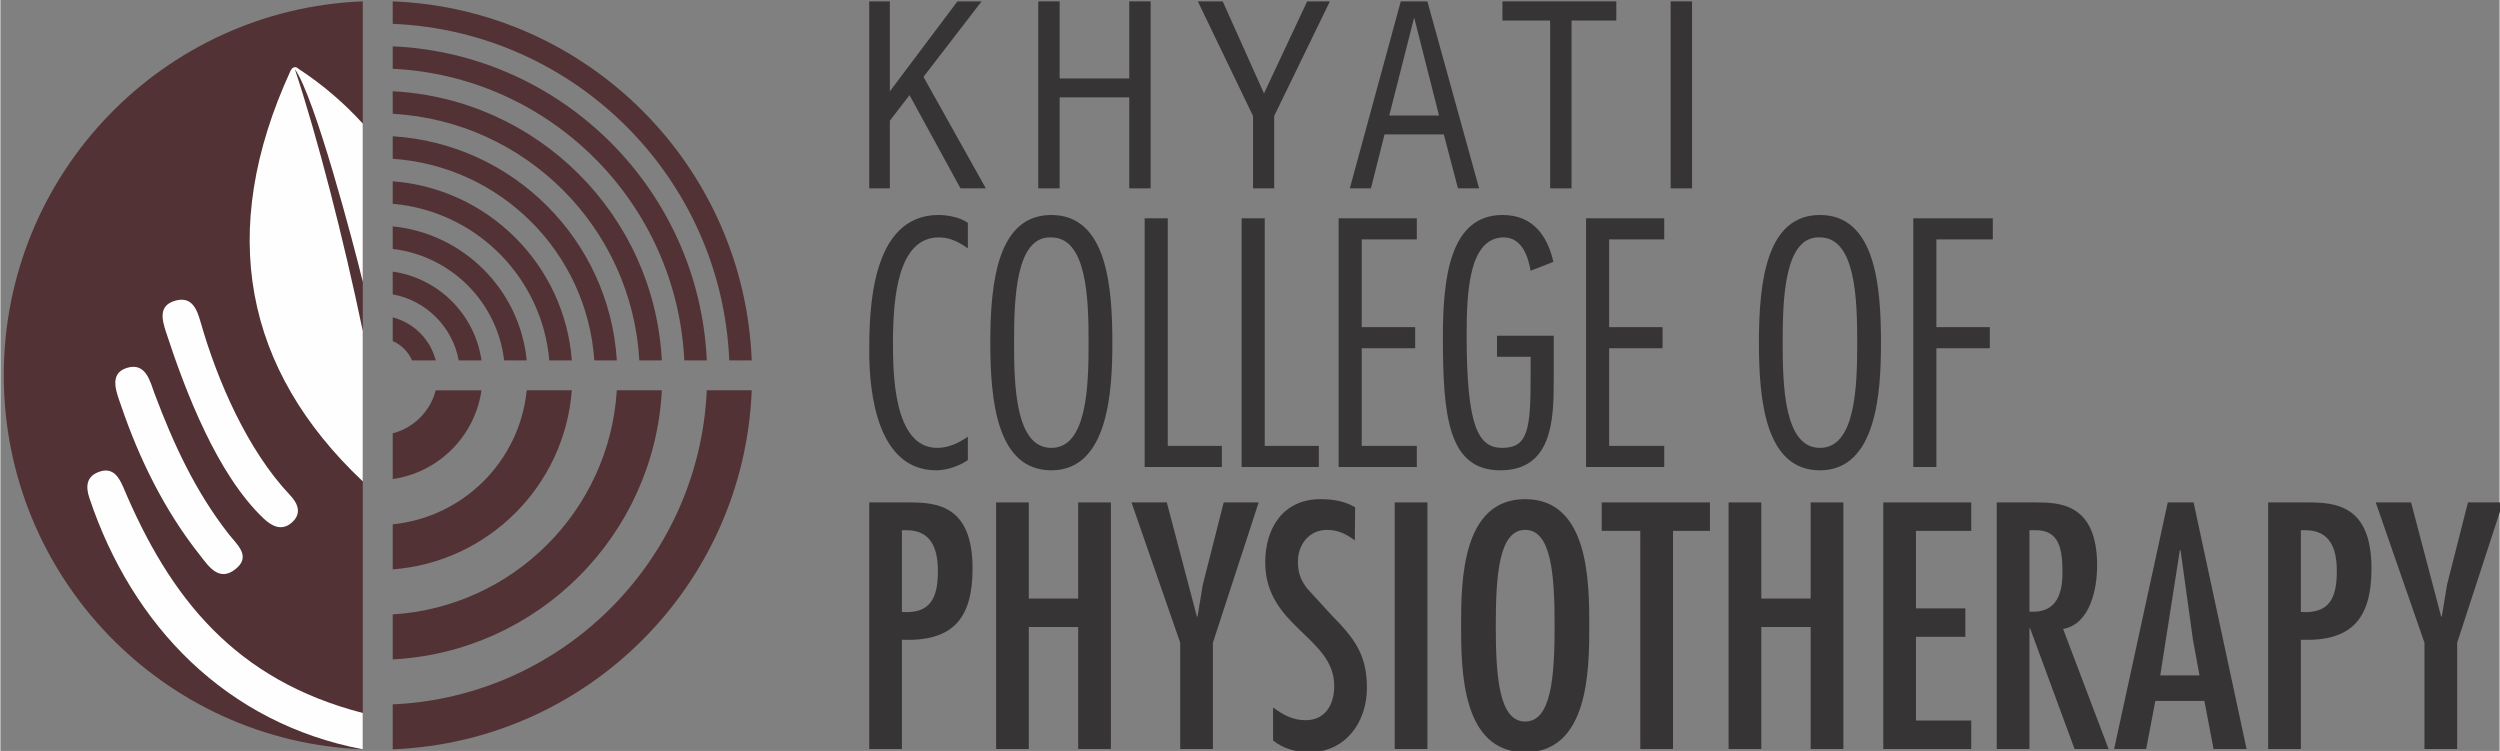 <?xml version="1.0" encoding="UTF-8"?>
<svg xmlns="http://www.w3.org/2000/svg" xmlns:xlink="http://www.w3.org/1999/xlink" xmlns:xodm="http://www.corel.com/coreldraw/odm/2003" xml:space="preserve" width="3.882in" height="1.166in" version="1.1" style="shape-rendering:geometricPrecision; text-rendering:geometricPrecision; image-rendering:optimizeQuality; fill-rule:evenodd; clip-rule:evenodd" viewBox="0 0 3881.97 1166.38">
 <rect x="0" y="0" width="3881.97" height="1166.38" fill="#808080" stroke="none"/>
 <defs>
  <style type="text/css">
   
    .fil0 {fill:#523234}
    .fil1 {fill:#FEFEFE;fill-rule:nonzero}
    .fil2 {fill:#373435;fill-rule:nonzero}
   
  </style>
 </defs>
 <g id="Layer_x0020_1">
  <g id="_2867938333680">
   <g>
    <path class="fil0" d="M609.35 2.11c302.61,11.9 545.76,255.06 557.67,557.67l-34.91 0c-11.87,-283.33 -239.43,-510.9 -522.76,-522.76l0 -34.91zm0 279.48c148.44,11.29 266.92,129.76 278.21,278.19l-35.02 0 0 0c-0.18,-2.01 -0.37,-4.04 -0.59,-6.04l0 0c-0.22,-2 -0.46,-4 -0.72,-6l0 0c-0.27,-1.99 -0.55,-3.98 -0.86,-5.95l0 0c-0.31,-1.98 -0.63,-3.95 -0.98,-5.9l0 0c-0.35,-1.96 -0.72,-3.93 -1.12,-5.87l0 0c-0.39,-1.95 -0.8,-3.89 -1.23,-5.82l0 0c-0.44,-1.93 -0.89,-3.85 -1.37,-5.77l0 0c-0.47,-1.92 -0.96,-3.82 -1.48,-5.73l-0.01 0c-0.51,-1.89 -1.05,-3.79 -1.6,-5.67l0 0c-0.57,-1.88 -1.14,-3.75 -1.74,-5.62l0 0c-0.59,-1.87 -1.21,-3.72 -1.85,-5.56l0 0c-0.64,-1.85 -1.3,-3.69 -1.96,-5.51l0 0c-1.35,-3.66 -2.79,-7.28 -4.3,-10.86l0 0c-0.75,-1.79 -1.52,-3.57 -2.3,-5.34l0 0c-0.79,-1.78 -1.6,-3.53 -2.43,-5.28 -0.83,-1.75 -1.67,-3.48 -2.53,-5.21l0 0c-0.87,-1.73 -1.75,-3.45 -2.65,-5.15l0 0c-2.7,-5.13 -5.56,-10.15 -8.57,-15.06l0 0c-1,-1.63 -2.02,-3.26 -3.07,-4.88l0 0c-1.04,-1.61 -2.09,-3.21 -3.17,-4.8l0 -0.01c-1.07,-1.59 -2.16,-3.16 -3.27,-4.73 -1.11,-1.56 -2.22,-3.13 -3.36,-4.67l0 0c-1.14,-1.54 -2.3,-3.07 -3.46,-4.59l0 0c-2.34,-3.02 -4.75,-6.01 -7.21,-8.94 -1.23,-1.46 -2.48,-2.9 -3.74,-4.34l-0.01 0c-1.26,-1.43 -2.54,-2.86 -3.83,-4.27l0 0c-1.3,-1.41 -2.6,-2.81 -3.92,-4.19 -2.65,-2.76 -5.35,-5.47 -8.11,-8.11l0 0c-1.38,-1.31 -2.78,-2.62 -4.19,-3.91 -1.4,-1.3 -2.82,-2.58 -4.27,-3.83l0 0c-1.43,-1.27 -2.88,-2.52 -4.34,-3.75l0 0c-1.47,-1.24 -2.94,-2.45 -4.43,-3.65 -1.5,-1.2 -2.99,-2.39 -4.5,-3.56l0 0c-1.52,-1.17 -3.05,-2.32 -4.59,-3.46l0 0c-1.54,-1.14 -3.11,-2.26 -4.67,-3.36 -1.57,-1.11 -3.14,-2.2 -4.73,-3.27l0 0c-1.6,-1.07 -3.2,-2.13 -4.81,-3.17 -1.62,-1.05 -3.24,-2.06 -4.88,-3.07 -1.65,-1 -3.29,-1.98 -4.95,-2.96l0 0c-1.67,-0.96 -3.34,-1.92 -5.02,-2.86 -1.68,-0.93 -3.37,-1.85 -5.08,-2.75l-0.01 0c-1.7,-0.89 -3.42,-1.78 -5.15,-2.65 -1.73,-0.86 -3.46,-1.7 -5.21,-2.53l0 0c-1.75,-0.84 -3.5,-1.64 -5.28,-2.44 -1.76,-0.79 -3.55,-1.55 -5.34,-2.3 -1.79,-0.75 -3.59,-1.48 -5.4,-2.2 -1.81,-0.72 -3.62,-1.41 -5.46,-2.08l0 -0.01c-1.82,-0.67 -3.67,-1.33 -5.5,-1.96 -1.85,-0.64 -3.7,-1.25 -5.57,-1.85l0 0c-1.86,-0.6 -3.74,-1.18 -5.62,-1.73l0 0c-1.88,-0.56 -3.78,-1.09 -5.67,-1.61l0 0c-1.91,-0.52 -3.81,-1.01 -5.73,-1.49l0 0c-1.92,-0.47 -3.83,-0.93 -5.77,-1.37l0 0c-1.93,-0.43 -3.87,-0.85 -5.82,-1.23l0 0c-1.94,-0.39 -3.89,-0.76 -5.86,-1.11l0 -0.01c-1.96,-0.34 -3.94,-0.67 -5.91,-0.98l0 0c-1.98,-0.31 -3.96,-0.59 -5.95,-0.86l0 0c-1.98,-0.26 -3.98,-0.5 -6,-0.72l0 0c-2,-0.22 -4.01,-0.41 -6.04,-0.59l0 0 0 -35.01zm0 70.03c109.88,10.91 197.26,98.28 208.16,208.16l-35.09 0c-10.62,-90.59 -82.47,-162.46 -173.07,-173.07l0 -35.09zm0 141.33c32.7,8.41 58.43,34.14 66.85,66.83l-36.8 0c-5.86,-13.41 -16.64,-24.18 -30.05,-30.05l0 -36.78zm0 -71.06c71.31,10.2 127.69,66.6 137.89,137.89l-35.34 0c-9.56,-52 -50.54,-92.99 -102.55,-102.54l0 -35.35zm0 -210.22c186.98,11.52 336.59,161.13 348.12,348.11l-34.96 0c-11.42,-167.7 -145.45,-301.74 -313.16,-313.17l0 -34.94zm0 -69.91c225.53,11.7 406.33,192.48 418.03,418.02l-34.95 0c-11.63,-206.26 -176.82,-371.44 -383.07,-383.06l0 -34.95zm0 -69.84c264.07,11.82 476.04,223.79 487.85,487.86l-34.91 0c-11.76,-244.81 -208.14,-441.19 -452.94,-452.95l0 -34.91z"></path>
    <path class="fil0" d="M1167.02 606.25c-11.91,302.61 -255.06,545.77 -557.67,557.67l0 -69.81c264.07,-11.82 476.03,-223.79 487.85,-487.86l69.82 0zm-419.79 0c-10.2,71.29 -66.59,127.68 -137.88,137.89l0 -71.06c32.69,-8.41 58.43,-34.15 66.83,-66.83l71.05 0zm140.33 0c-11.29,148.43 -129.78,266.9 -278.21,278.19l0 -70.04c109.87,-10.91 197.25,-98.29 208.16,-208.16l70.05 0zm139.82 0c-11.7,225.53 -192.5,406.31 -418.03,418.01l0 -69.9c186.98,-11.54 336.57,-161.13 348.11,-348.11l69.92 0z"></path>
    <path class="fil0" d="M562.87 559.75l0 46.52 0 557.65c-310.05,-12.21 -557.67,-267.6 -557.67,-580.91 0,-313.31 247.61,-568.7 557.67,-580.91l0 557.65z"></path>
    <path class="fil1" d="M271.7 467.02c25.6,-7.13 33.43,12.9 39.23,33.26 26.31,92.21 73.29,199.5 138.93,268.8 12.85,13.57 18.44,29 2.53,42.84 -15.48,13.43 -30.94,5.46 -43.72,-6.69 -72.14,-68.56 -121.24,-196.9 -151.54,-289.7 -6.41,-19.64 -11.69,-41.19 14.57,-48.5z"></path>
    <path class="fil1" d="M562.87 1163.92c-211.79,-40.41 -358.2,-191.46 -424.79,-390.72 -5.84,-17.67 -4.6,-33.41 15.56,-40.46 21.24,-7.39 30.35,8.39 37.06,23.65 72.63,172.75 173.94,299.91 372.17,351.09l0 56.44z"></path>
    <path class="fil1" d="M196.27 571.49c30,-9.37 36.33,21.71 43.36,40.43 29.12,77.62 63.5,151.98 115,217.7 12.61,16.09 35.39,34.27 10.83,54.15 -26.15,21.18 -42.36,-4.75 -55.98,-21.94 -54.92,-69.33 -94.24,-150.18 -121.43,-230 -7.05,-20.67 -21.05,-51.19 8.22,-60.33z"></path>
    <path class="fil1" d="M562.87 437.8c-14.65,-60.43 -74.7,-287.7 -105.58,-330.52 34.9,104.62 75.64,263.19 105.58,406.85l0 233.61c-183.64,-173.35 -227.21,-387.39 -112.35,-637.53 2.07,-4.57 6.89,-8.93 12.81,-3.08 37.42,24.36 70.61,53.06 99.54,84.87l0 245.8z"></path>
   </g>
   <g>
    <path class="fil2" d="M1502.73 678.27c-13.83,9.73 -30.24,17.42 -47.65,17.42 -68.66,0 -68.66,-119.39 -68.66,-164.48 0,-71.74 8.7,-162.44 71.22,-162.44 17.93,0 30.74,7.17 45.09,16.91l0 -39.46c-11.78,-8.7 -31.26,-12.29 -45.61,-12.29 -105.55,0 -107.59,149.62 -107.59,212.14 0,66.09 13.31,184.46 104.01,184.46 16.91,0 35.87,-6.67 49.19,-15.89l0 -36.37z"></path>
    <path class="fil2" d="M1632.37 333.94c-81.98,0 -94.79,100.43 -94.79,198.3 0,90.18 10.24,198.3 94.79,198.3 89.67,0 94.8,-126.06 94.8,-198.3 0,-85.06 -7.69,-198.3 -94.8,-198.3zm0 34.83c55.34,0 57.91,95.31 57.91,163.46 0,68.15 -2.57,163.46 -57.91,163.46 -55.33,0 -57.9,-95.31 -57.9,-163.46 0,-68.15 2.56,-166.02 57.9,-163.46z"></path>
    <polygon class="fil2" points="1813.23,339.06 1777.37,339.06 1777.37,725.41 1897.27,725.41 1897.27,692.62 1813.23,692.62 "></polygon>
    <polygon class="fil2" points="1963.88,339.06 1928.01,339.06 1928.01,725.41 2047.92,725.41 2047.92,692.62 1963.88,692.62 "></polygon>
    <polygon class="fil2" points="2200.1,339.06 2078.66,339.06 2078.66,725.41 2200.1,725.41 2200.1,692.62 2114.53,692.62 2114.53,540.94 2197.54,540.94 2197.54,508.15 2114.53,508.15 2114.53,371.85 2200.1,371.85 "></polygon>
    <path class="fil2" d="M2324.62 554.27l52.26 0 0 29.2c0,82.5 -3.59,112.22 -44.06,112.22 -37.4,0 -55.33,-32.8 -55.33,-175.76 0,-68.14 4.09,-150.64 57.39,-151.16 28.18,0 37.92,28.7 42.01,51.76l35.37 -13.84c-9.74,-42.01 -32.8,-72.75 -78.91,-72.75 -81.98,0 -92.74,97.86 -92.74,189.07 0,121.96 7.68,207.52 89.16,207.52 79.94,0 83,-76.87 83,-137.84l0 -71.22 -88.13 0 0 32.8z"></path>
    <polygon class="fil2" points="2584.41,339.06 2462.97,339.06 2462.97,725.41 2584.41,725.41 2584.41,692.62 2498.84,692.62 2498.84,540.94 2581.84,540.94 2581.84,508.15 2498.84,508.15 2498.84,371.85 2584.41,371.85 "></polygon>
    <path class="fil2" d="M2826.27 333.94c-81.98,0 -94.79,100.43 -94.79,198.3 0,90.18 10.24,198.3 94.79,198.3 89.67,0 94.8,-126.06 94.8,-198.3 0,-85.06 -7.69,-198.3 -94.8,-198.3zm0 34.83c55.35,0 57.91,95.31 57.91,163.46 0,68.15 -2.56,163.46 -57.91,163.46 -55.33,0 -57.89,-95.31 -57.89,-163.46 0,-68.15 2.56,-166.02 57.89,-163.46z"></path>
    <polygon class="fil2" points="3094.78,339.06 2971.28,339.06 2971.28,725.41 3007.15,725.41 3007.15,540.94 3090.15,540.94 3090.15,508.15 3007.15,508.15 3007.15,371.85 3094.78,371.85 "></polygon>
    <path class="fil2" d="M1400.32 1163.4l0 -169.66c79.24,3.05 109.71,-33.01 109.71,-110.72 0,-98.54 -55.87,-102.61 -99.55,-102.61l-60.95 0 0 382.99 50.79 0zm7.11 -339.82c38.61,0 48.77,28.96 48.77,63.5 0,42.67 -12.19,66.54 -55.87,63.5l0 -126.99 7.11 0z"></path>
    <polygon class="fil2" points="1546.61,780.41 1546.61,1163.4 1597.4,1163.4 1597.4,973.94 1674.1,973.94 1674.1,1163.4 1724.9,1163.4 1724.9,780.41 1674.1,780.41 1674.1,929.74 1597.4,929.74 1597.4,780.41 "></polygon>
    <polygon class="fil2" points="1756.89,780.41 1832.57,998.32 1832.57,1163.4 1883.37,1163.4 1883.37,998.32 1954.47,780.41 1900.13,780.41 1867.62,908.41 1859.5,957.69 1858.48,957.69 1811.75,780.41 "></polygon>
    <path class="fil2" d="M2104.31 788.03c-16.25,-9.65 -34.54,-12.7 -53.84,-12.7 -57.4,0 -85.84,44.2 -85.84,98.04 0,100.57 107.17,115.8 107.17,192 0,28.45 -13.21,53.33 -44.7,53.33 -19.81,0 -35.05,-8.63 -50.29,-19.8l0 51.3c15.75,12.7 36.07,18.29 55.87,18.29 56.38,0 89.91,-46.22 89.91,-100.07 0,-51.8 -19.8,-77.21 -54.34,-112.25l-38.61 -42.16c-10.16,-13.21 -14.22,-24.89 -14.22,-41.65 0,-26.41 17.26,-49.28 45.21,-49.28 17.26,0 29.96,6.61 43.17,16.25l0.5 -51.3z"></path>
    <polygon class="fil2" points="2216.58,780.41 2165.78,780.41 2165.78,1163.4 2216.58,1163.4 "></polygon>
    <path class="fil2" d="M2368.44 775.33c-98.54,0 -99.56,127.5 -99.56,196.57 0,69.08 1.01,196.58 99.56,196.58 98.55,0 99.56,-127.5 99.56,-196.58 0,-69.08 -1.01,-196.57 -99.56,-196.57zm0 47.75c40.14,0 45.72,67.55 45.72,148.83 0,81.28 -5.59,148.83 -45.72,148.83 -40.13,0 -45.71,-67.55 -45.71,-148.83 0,-81.28 5.58,-148.83 45.71,-148.83z"></path>
    <polygon class="fil2" points="2487.3,780.41 2487.3,824.61 2547.24,824.61 2547.24,1163.4 2598.04,1163.4 2598.04,824.61 2655.43,824.61 2655.43,780.41 "></polygon>
    <polygon class="fil2" points="2684.39,780.41 2684.39,1163.4 2735.19,1163.4 2735.19,973.94 2811.89,973.94 2811.89,1163.4 2862.69,1163.4 2862.69,780.41 2811.89,780.41 2811.89,929.74 2735.19,929.74 2735.19,780.41 "></polygon>
    <polygon class="fil2" points="2924.65,780.41 2924.65,1163.4 3061.28,1163.4 3061.28,1119.2 2975.44,1119.2 2975.44,989.17 3052.15,989.17 3052.15,944.99 2975.44,944.99 2975.44,824.61 3061.28,824.61 3061.28,780.41 "></polygon>
    <path class="fil2" d="M3100.9 1163.4l50.8 0 0 -187.43 1.01 0 69.08 187.43 52.83 0 -70.61 -186.41c42.16,-7.62 52.83,-62.48 52.83,-98.54 0,-96 -57.9,-98.03 -94.98,-98.03l-60.96 0 0 382.99zm50.8 -213.33l0 -126.48 8.13 0c38.6,-1.01 43.17,29.46 43.17,66.04 0,38.61 -13.21,62.99 -51.3,60.45z"></path>
    <path class="fil2" d="M3366.55 780.41l-83.3 382.99 49.77 0 14.23 -74.67 76.19 0 14.23 74.67 51.3 0 -82.29 -382.99 -40.13 0zm49.28 268.7l-60.95 0 30.47 -194.54 1.02 0 19.3 139.17 10.16 55.37z"></path>
    <path class="fil2" d="M3573.28 1163.4l0 -169.66c79.24,3.05 109.71,-33.01 109.71,-110.72 0,-98.54 -55.87,-102.61 -99.55,-102.61l-60.95 0 0 382.99 50.79 0zm7.11 -339.82c38.61,0 48.77,28.96 48.77,63.5 0,42.67 -12.19,66.54 -55.87,63.5l0 -126.99 7.11 0z"></path>
    <polygon class="fil2" points="3689.59,780.41 3765.29,998.32 3765.29,1163.4 3816.08,1163.4 3816.08,998.32 3887.19,780.41 3832.84,780.41 3800.33,908.41 3792.2,957.69 3791.19,957.69 3744.46,780.41 "></polygon>
    <polygon class="fil2" points="1349.52,292.57 1349.52,2.13 1381.57,2.13 1381.57,141.88 1486.56,2.13 1524.09,2.13 1433.78,119.41 1530.66,292.57 1491.26,292.57 1412.09,147.74 1381.57,187.51 1381.57,292.57 "></polygon>
    <polygon class="fil2" points="1612.08,292.57 1612.08,2.13 1645.3,2.13 1645.3,121.85 1753.44,121.85 1753.44,2.13 1786.65,2.13 1786.65,292.57 1753.44,292.57 1753.44,151.2 1645.3,151.2 1645.3,292.57 "></polygon>
    <polygon class="fil2" points="1945.71,292.57 1945.71,180.17 1859.96,2.13 1898.59,2.13 1962.7,145.09 2029.78,2.13 2065.06,2.13 1978.55,180.17 1978.55,292.57 "></polygon>
    <path class="fil2" d="M2157.28 179.41l77.31 0 -38.62 -152.18 -38.69 152.18zm-61.27 113.16l79.17 -290.44 41.33 0 80.33 290.44 -32.83 0 -22 -83.81 -92.06 0 -21.11 83.81 -32.82 0z"></path>
    <polygon class="fil2" points="2407.21,292.57 2407.21,31.86 2333.06,31.86 2333.06,2.13 2509.95,2.13 2509.95,31.86 2440.44,31.86 2440.44,292.57 "></polygon>
    <polygon class="fil2" points="2594.39,292.57 2594.39,2.13 2627.61,2.13 2627.61,292.57 "></polygon>
   </g>
  </g>
 </g>
</svg>
